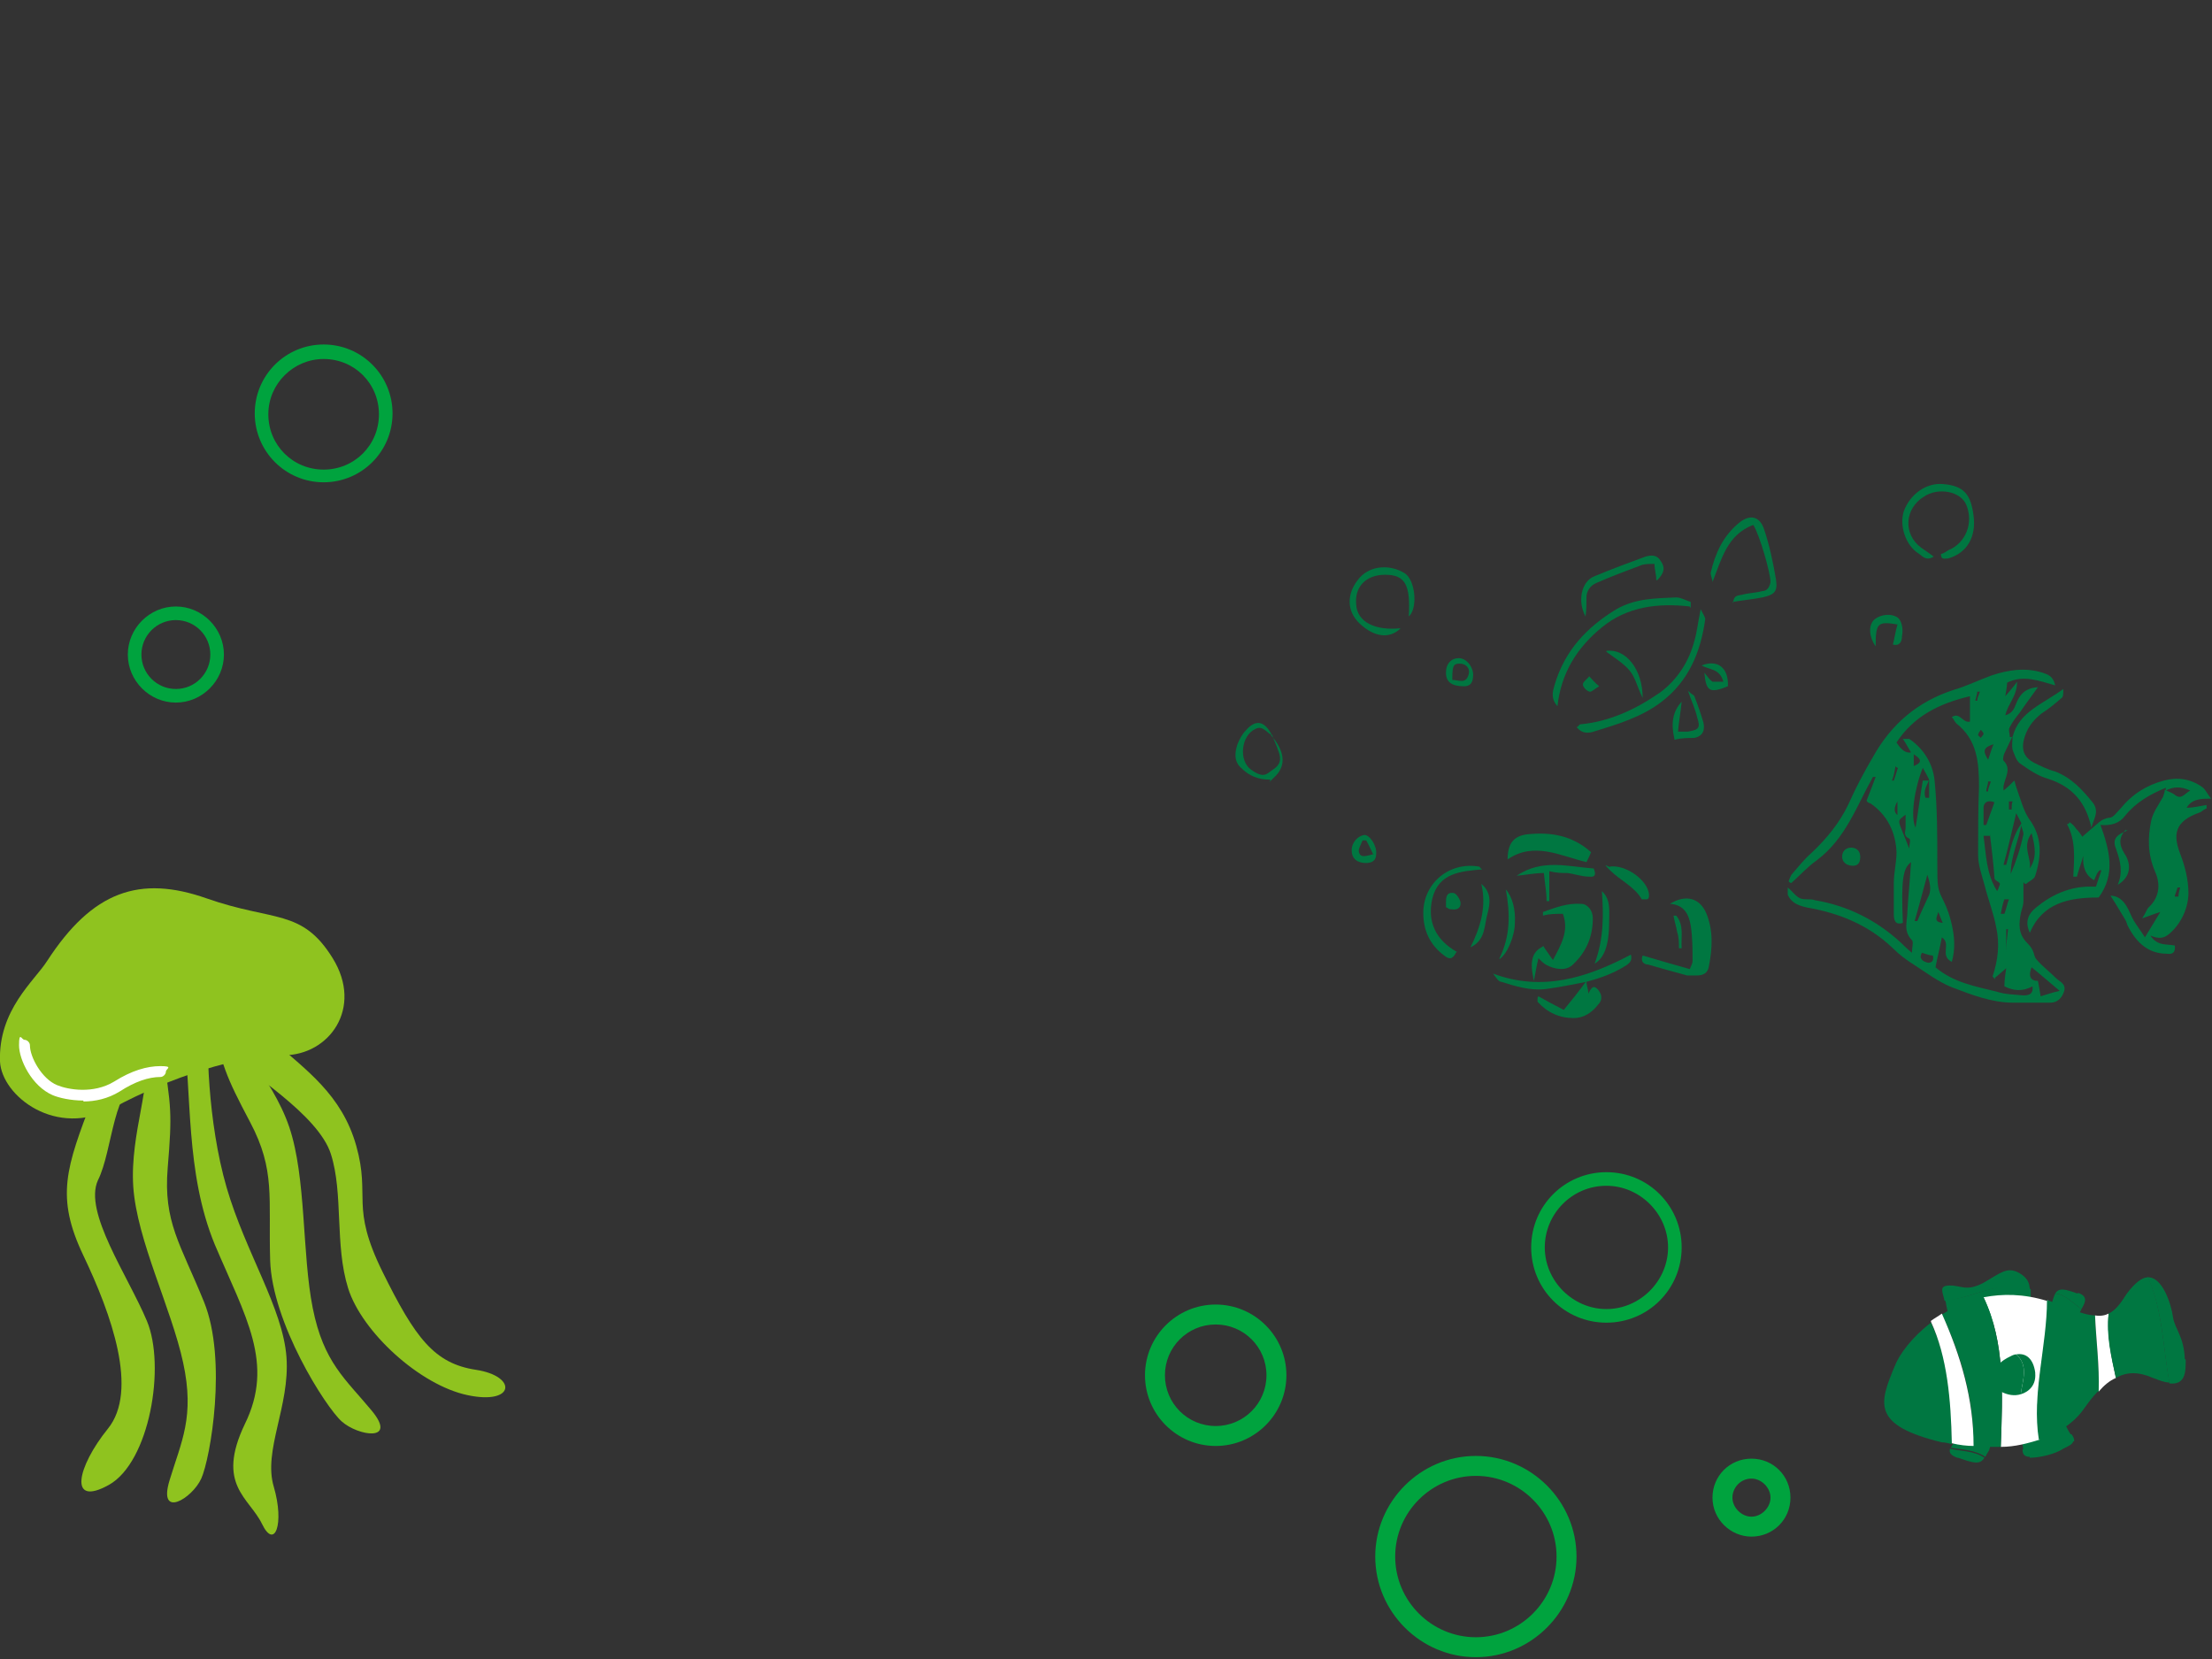 <?xml version="1.0" encoding="UTF-8"?>
<svg xmlns="http://www.w3.org/2000/svg" version="1.1" viewBox="0 0 244 183">
  <rect x="0" y="0" width="244" height="183" fill="#333333" stroke="none"/>
  <defs>
    <style>
      .cls-1 {
        fill: #00a33e;
      }

      .cls-2 {
        fill: #fff;
      }

      .cls-3 {
        fill: #007741;
      }

      .cls-4 {
        fill: #8fc31f;
      }
    </style>
  </defs>
  <!-- Generator: Adobe Illustrator 28.7.3, SVG Export Plug-In . SVG Version: 1.2.0 Build 164)  -->
  <g>
    <g id="Layer_1">
      <g>
        <path class="cls-1" d="M19.4,77.5c-2.9,0-5.3-2.4-5.3-5.3s2.4-5.3,5.3-5.3,5.3,2.4,5.3,5.3-2.4,5.3-5.3,5.3ZM19.4,68.4c-2.1,0-3.8,1.7-3.8,3.8s1.7,3.8,3.8,3.8,3.8-1.7,3.8-3.8-1.7-3.8-3.8-3.8Z"/>
        <path class="cls-1" d="M35.7,53.2c-4.2,0-7.6-3.4-7.6-7.6s3.4-7.6,7.6-7.6,7.6,3.4,7.6,7.6-3.4,7.6-7.6,7.6ZM35.7,39.6c-3.3,0-6.1,2.7-6.1,6.1s2.7,6.1,6.1,6.1,6.1-2.7,6.1-6.1-2.7-6.1-6.1-6.1Z"/>
      </g>
      <path class="cls-1" d="M193.2,169.5c-2.3,0-4.3-1.9-4.3-4.3s1.9-4.3,4.3-4.3,4.3,1.9,4.3,4.3-1.9,4.3-4.3,4.3ZM193.2,163.1c-1.2,0-2.1,1-2.1,2.1s1,2.1,2.1,2.1,2.1-1,2.1-2.1-1-2.1-2.1-2.1Z"/>
      <g>
        <g>
          <path class="cls-3" d="M223.9,142.3c0-.8-.3-1.4-1.2-1.9-1.3-.7-2,0-3.9,1.1-1.9,1-2.4.3-3.7.3s-.8.7-.6,1.7c3.2-.3,6-2.4,9.4-1.2h0Z"/>
          <path class="cls-3" d="M214.6,143.5c.1.6.3,1.4.4,2,0,0,2.8.7,5,.4s4-1.4,4-2.7,0-.7,0-1c-3.4-1.2-6.1,1-9.4,1.2h0Z"/>
        </g>
        <g>
          <path class="cls-3" d="M216,160.8c1.7.6,2.4.8,2.9,0-1.2-.8-2.6-.7-3.8-1-.1.4,0,.7.8,1h.1Z"/>
          <path class="cls-3" d="M216.2,157.8c0,.7-.8,1.4-1,1.9,1.2.2,2.6.2,3.8,1,.1-.2.2-.4.4-.7.6-1.6-.6-1.4-3.1-2.2h0Z"/>
        </g>
        <g>
          <path class="cls-3" d="M223.9,160.8c1.1,0,2.8-.4,3.7-1,.6-.3,1.1-.5,1.1-.9-1.8,0-3.8-.1-5.6,1,0,.5.2.8.8.8h0Z"/>
          <path class="cls-3" d="M228.4,158.2c-.7-1-.5-1.6-1.6-1.5-1.1.2-3.1,1.4-3.9,1.8.2.4.2,1,.3,1.5,1.8-1.1,3.8-1,5.6-1,0-.2,0-.4-.3-.8h-.1Z"/>
        </g>
        <g>
          <path class="cls-3" d="M229.2,142.7c-1.4-.5-2.1-.7-2.5,0,1,0,1.9,1,2.9,1.7.4-.7.8-1.4-.4-1.8h0Z"/>
          <path class="cls-3" d="M226.7,142.7c-.1.2-.2.5-.3.8-.4,1.6.6,1.4,2.8,2.1,0-.4.2-.8.4-1.2-1-.7-1.9-1.7-2.9-1.7h0Z"/>
        </g>
        <g>
          <path class="cls-3" d="M241,149.9c-.1-2.5-1.1-3.3-1.3-4.6-.2-1.5-1.2-4.5-2.8-4.4,1.6,3.3,1.7,7.7,2.4,11.7,1.8.2,1.8-1.3,1.8-2.6h0Z"/>
          <path class="cls-3" d="M209,150.7c-1.7,4.1-2.6,6.5,5.2,8.4.4,0,.7.1,1.1.2,0-4.8-.4-9.5-2.3-13.4-2.1,1.6-3.5,3.5-4,4.8h0Z"/>
          <path class="cls-2" d="M225.8,143.5c-2.6-.8-4.9-.8-7-.4,2.4,5,2.1,10.7,1.9,16.5,1.6,0,3-.4,4.3-.8-.9-5,.9-10.3.9-15.4h0Z"/>
          <path class="cls-3" d="M231.5,153.5c.1-2.9-.3-5.8-.4-8.4-.7,0-1.6-.3-2.8-.7-.9-.4-1.7-.7-2.5-1,0,5-1.7,10.4-.9,15.4,2.2-.7,3.9-1.9,4.9-3.3.5-.7,1-1.4,1.6-2h0Z"/>
          <path class="cls-2" d="M232.6,144.9c-.4.2-.9.3-1.5.2.1,2.6.5,5.5.4,8.4.6-.7,1.2-1.2,1.9-1.5-.5-2.3-1-4.7-.8-7.1h0Z"/>
          <path class="cls-3" d="M236.9,140.9c-.6,0-1.4.6-2.3,1.8-.7,1.1-1.2,1.8-2,2.2-.3,2.4.3,4.8.8,7.1,1.2-.7,2.5-.7,4.1,0,.8.3,1.3.5,1.8.5-.7-4-.8-8.3-2.4-11.7h0Z"/>
          <path class="cls-3" d="M218.8,143.1c-1.7.4-3.3,1.1-4.6,1.9,2.2,4.6,3.5,9.3,3.5,14.6h3c.2-5.8.5-11.5-1.9-16.5h0Z"/>
          <path class="cls-2" d="M213,145.8c1.8,3.9,2.2,8.6,2.3,13.4.8.2,1.7.3,2.4.3,0-5.2-1.4-9.9-3.5-14.6-.4.3-.8.5-1.2.8h0Z"/>
        </g>
        <g>
          <path class="cls-3" d="M222.4,149.4c-.3,0-.6.2-1,.4-2,1.1-1.9,2.8-.7,3.7.8.4,1.5.5,2.2.3.2-1.5.9-3.2-.5-4.4Z"/>
          <path class="cls-3" d="M224.5,151.4c-.2-1.5-1-2.2-2.1-2,1.4,1.2.7,2.9.5,4.4,1-.3,1.7-1.1,1.6-2.3h0Z"/>
        </g>
      </g>
      <g>
        <g>
          <path class="cls-4" d="M5.2,106c5-7.7,10.2-9.5,17.6-6.9s10.5,1.1,13.9,6.6-.4,10.7-5.4,10.7-12.5,2.4-18.8,5.8c-6.3,3.4-12.3-1.3-12.5-5.1-.2-5.7,3.8-8.9,5.2-11.1h0Z"/>
          <path class="cls-4" d="M10.2,121.2c-2.9,7.6-4.1,10.8-1,17.3,3.1,6.5,6.1,14.9,2.7,19.1-3.4,4.2-4.4,8.7.1,6.2,4.5-2.5,6.3-13.1,4.2-18.1-2.1-5-7-12-5.4-15.5,1.7-3.4,1.6-10.6,5.1-11.3s1.1-5.1-1-4.4c-2.2.7-4,4.9-4.7,6.8h0Z"/>
          <path class="cls-4" d="M23.1,111.7c1.5,6.1,1.7,6.8,4.5,12.1s2,8.3,2.2,15.2,6.1,16.2,7.9,17.8,6.2,2.3,3.3-1.2-5.3-5.3-6.5-11.3-.7-14.4-2.6-20c-1.9-5.6-6.8-10.1-6.4-12.4s-3.1-2.9-2.4-.2h0Z"/>
          <path class="cls-4" d="M30,114.7c3.7,3.3,7.7,6,9.3,11.7s-.7,6.6,2.9,13.9,5.7,10.1,10.3,10.8,4.3,3.9-.9,2.8c-5.3-1.1-11.7-7-13.2-11.8s-.5-10.4-1.9-14.8-9.2-9-11.2-11.1.8-5,4.6-1.6h.1Z"/>
          <path class="cls-4" d="M20.2,113.7c1,6.8.2,15.6,3.5,23.6,3.4,8,6.6,13.1,3.3,19.8-3.2,6.7.5,8.1,1.9,11s2.5,0,1.3-4.1c-1.2-4,1.8-8.9,1.4-14.3s-4.5-11.5-6.6-18.7-2.3-16.3-1.9-18.6c.4-2.2-3.8-4.5-2.9,1.2h0Z"/>
          <path class="cls-4" d="M17.9,115.9c1,6.2,1.1,6.9.6,12.9s1.4,8.4,4,14.8.7,17.3-.3,19.5-4.8,4.5-3.5.2,2.8-7,1.5-13-5.1-13.5-5.5-19.4c-.4-5.9,2.3-12,1-14-1.3-2,1.7-3.9,2.2-1.1h0Z"/>
        </g>
        <path class="cls-2" d="M9.2,121.4c-1.4,0-2.7-.3-3.4-.6-2.3-1-3.7-3.9-3.7-5.5s.3-.6.6-.6.6.3.6.6c0,1.3,1.3,3.7,3,4.4,1.2.5,4,1,6.3-.4,1.9-1.2,3.6-1.7,5.1-1.7s.6.3.6.6-.3.6-.6.6c-1.3,0-2.8.5-4.5,1.6-1.3.8-2.7,1.1-4,1.1h0Z"/>
      </g>
      <path class="cls-1" d="M177.2,145.9c-4.6,0-8.3-3.7-8.3-8.3s3.7-8.3,8.3-8.3,8.3,3.7,8.3,8.3-3.7,8.3-8.3,8.3ZM177.2,130.8c-3.8,0-6.8,3.1-6.8,6.8s3.1,6.8,6.8,6.8,6.8-3.1,6.8-6.8-3.1-6.8-6.8-6.8Z"/>
      <path class="cls-1" d="M134.1,159.5c-4.3,0-7.8-3.5-7.8-7.8s3.5-7.8,7.8-7.8,7.8,3.5,7.8,7.8-3.5,7.8-7.8,7.8ZM134.1,146.1c-3.1,0-5.6,2.5-5.6,5.6s2.5,5.6,5.6,5.6,5.6-2.5,5.6-5.6-2.5-5.6-5.6-5.6Z"/>
      <path class="cls-1" d="M162.8,182.8c-6.1,0-11.1-5-11.1-11.1s5-11.1,11.1-11.1,11.1,5,11.1,11.1-5,11.1-11.1,11.1ZM162.8,162.8c-4.9,0-8.9,4-8.9,8.9s4,8.9,8.9,8.9,8.9-4,8.9-8.9-4-8.9-8.9-8.9Z"/>
      <g>
        <path class="cls-3" d="M213.3,61.4c-.8.5-1.2,0-1.6-.3-1.5-.9-2.2-3.1-1.7-4.7.7-1.9,2.5-3.2,4.4-3,2.2.2,3,1.1,3.3,3.5.3,2.3-.7,4.1-2.8,4.7-.4,0-.8.2-.8-.5.2,0,.5-.2.8-.4,2-.8,2.8-3.1,2-5-.6-1.5-3.1-2-4.7-.9-2.1,1.3-2.3,4.1-.3,5.6.4.3.9.6,1.4,1h0Z"/>
        <path class="cls-3" d="M155.4,68c.2-3.5-.4-4.6-2.6-4.6s-3.4,1.4-3.2,3.3c.1,1.9,2.1,2.9,4.9,2.6-1.2,1.2-2.9,1-4.5-.5-1.5-1.4-1.5-3.4,0-5.1,1.3-1.4,3.4-1.4,4.9-.5,1.2.7,1.5,3.7.6,4.7h0Z"/>
        <path class="cls-3" d="M140.2,81.1c1.5,1.7,1.7,3.3.5,4.5s-.4.4-.6.4c-1.3,0-2.3-.4-3.2-1.3-.8-.7-.7-1.7-.4-2.6.2-.5.5-1.1.9-1.5,1.1-1.3,2.1-1.1,2.9.5-.6-.3-1-1.1-1.8-.7-1.6.7-1.9,3.5-.5,4.5s1.7.5,2.4,0c.8-.5,1-1.1.6-2.1-.2-.6-.5-1.2-.7-1.8h0Z"/>
        <path class="cls-3" d="M209.4,68.9c-2.3-.4-2.5-.2-2.5,2.4-.7-1-.8-2.1-.3-2.8.5-.6,1.7-.9,2.5-.5.6.2.9,1.2.7,2.2,0,.5-.2,1.1-1,.9.2-.8.3-1.5.5-2.2h.1Z"/>
        <path class="cls-3" d="M150.7,95.2c-1,0-1.6-.5-1.6-1.4s.7-1.6,1.4-1.7c.6,0,1.4,1.2,1.3,2.1,0,.7-.4,1-1.2,1h.1ZM151.5,94.3c-.3-.6-.5-1.1-.8-1.6h-.4c-.2.5-.5,1-.4,1.3.2.7.8.4,1.7.2h-.1Z"/>
        <path class="cls-3" d="M162.5,74.4c0,.9-.3,1.3-1,1.3-1.4,0-2-.5-2-1.5s.6-1.6,1.4-1.6,1.5.8,1.6,1.7h0ZM160.2,75c.7,0,1.5.5,1.8-.6.2-.7-.3-1.2-1-1.2s-.8.3-.8,1.7h0Z"/>
        <g>
          <path class="cls-3" d="M222,81.2c-.3.6-.6,1.3-.9,1.9-.1.2-.2.7-.1.8.9.9.2,1.8,0,2.8v.5c.4-.3.8-.7,1.2-1.1.1.4.2.7.3,1,.4,1.1.7,2.3,1.3,3.2,1.5,2,1.4,4.1.7,6.3-.1.4-.7.6-1,.9-.1,0-.2,0-.3-.2v2.1c0,.5-.2.9-.3,1.4-.2,1.1-.3,2.2.7,3.2s.6,1.4,1.1,1.9c.6.7,1.4,1.3,2.1,2,.4.4,1.1.6.9,1.4-.2.7-.7,1.3-1.5,1.3-1.4,0-2.8,0-4.2,0-2.3,0-4.6-.9-6.7-1.7-1.5-.6-2.8-1.6-4.2-2.5-.8-.5-1.6-1.1-2.3-1.8-2.7-2.6-6-3.9-9.5-4.5-.9-.2-1.7-.5-2.1-1.4v-.8c.6.5.9,1,1.4,1.2s1.1,0,1.6.2c3.6.6,6.8,2.2,9.5,4.7.3.3.6.6,1.2,1.1,0-.6.2-1.2,0-1.4-1-1-.5-2.1-.5-3.2.1-1.8.3-3.6.4-5.4-.9.7-1.1,1.9-.9,6.7-.9.3-1-.4-1-1v-3.4c0-1.1.3-2.3.3-3.4-.1-2.2-1-4.1-2.9-5.4-.2,0-.4-.2-.4-.3.4-1,.7-1.8,1-2.6,0,0-.2,0-.3,0-1.8,3.2-3,6.8-6.2,9.2-1,.7-1.9,1.7-2.8,2.5,0,0-.2,0-.3-.2.1-.3.2-.5.3-.7.7-.8,1.4-1.7,2.2-2.4,1.7-1.6,3.1-3.3,4.1-5.4.8-1.8,1.7-3.5,2.7-5.2,2-3.6,4.9-6.1,8.9-7.4,1.4-.4,2.8-1.1,4.2-1.6,1.8-.6,3.7-.9,5.6-.3.6.2,1.2.4,1.4,1.4-1.8-.5-3.5-1.2-5.3-.3,0,.4-.1.8-.2,1.5.5-.6.8-.9,1.3-1.6,0,1.6-1,2.4-1.3,3.7.8-.2,1-.8,1.2-1.3.4-1,1-1.7,2.4-1.8-.7,1-1.4,1.9-2,2.8-.4.5-.8,1-1.1,1.6-.2.3,0,.7,0,1.1h.3ZM223,90.9c-.1-.3-.3-.6-.6-1.2-.5,2.1-.9,3.9-1.4,5.7h.3c.3-1,.5-2.1.9-3.1s.5-1,.8-1.5c-.3,1.9-1.2,3.6-1.2,5.6.6-1.4,1.1-2.9,1.4-4.4,0-.3-.2-.7-.3-1.1h.1ZM212.8,86c-.2.6-.7,1.2-.4,2h.4v-2c-.2-.4-.4-.8-.7-1.3-.9,2.2-1.4,5.4-.8,6.6.3-1.8.5-3.5.8-5.2.3,0,.5,0,.8,0h-.1ZM220.1,108c-.1,0-.2-.2-.3-.3.6-1.8.8-3.6.4-5.4-.3-1.6-.9-3.1-1.3-4.7-.3-1.1-.7-2.2-.7-3.3,0-2.5,0-5,.1-7.5,0-2.7-.2-5.2-2.5-7-.2-.2-.3-.5-.5-.7.9-.6,1.2.7,2,.5v-2.8c-3.4.8-6.2,2.2-8.1,5.1.5.8,1,1.2,1.6,1.1-.3-.5-.5-.9-.9-1.5.4,0,.6,0,.7,0,1.6,1.1,2.6,2.7,2.8,4.6.3,3,.3,6,.3,8.9s0,3,.7,4.4c.4.8.7,1.7.9,2.6.3,1.3.4,2.7,0,4.1-1.4-.7,0-2-1.1-2.7-.2,1.1-.5,2.2-.7,3.3,2,1.7,4.4,2.1,6.8,2.7.9.3,1.9.3,2.9.4.7,0,1.1-.2,1-1-1.1.6-2.1.5-3.1,0,0-.7.1-1.3.2-2-.6.5-.9.8-1.3,1.1h.1ZM219.5,92.2h-.7c.3,2.2.3,4.2,1.5,6.1.1-.2.2-.4.2-.5.4-.6-.5-.5-.5-1-.1-1.5-.3-3.1-.5-4.8h0v.2ZM227.2,109.3c-1.2-1-2.1-1.8-3.1-2.6-.4,1-.1,1.5.7,1.5.1.6.2,1,.3,1.7.7-.2,1.2-.4,2.1-.6ZM211.2,101.6h.3c.4-1,.9-2,1.3-2.9q.3-.8-.2-2.2c-.5,1.8-.9,3.4-1.4,5.1h0ZM218.8,91h.3c.3-.8.6-1.7.9-2.5-.7-.3-1.2,0-1.2.6v1.9ZM224.1,91.9c-1.1,1.5,0,2.7-.2,3.9.8-1.2.6-2.4.2-3.9ZM210.3,89.8c-1.2.9-1,.4.3,3.8,0-.4.2-1,0-1.1-.7-.3-.4-.8-.4-1.2v-1.5h0ZM219.3,83.8c.2-.5.3-1,.6-1.7-1.4.4-1,1-.6,1.7ZM221.3,105h0c0-.8.1-1.7.2-2.5h-.2v2.5h0ZM213.2,105.4c-.4,0-.8-.2-1.2-.3-.4.7.2,1,.7,1.1.6,0,.6-.5.5-.8ZM214.3,101.8c-.2-.4-.3-.8-.5-1.2-.1.5-.6,1.1.5,1.2ZM211.1,83.2v1.3c.7-.3,1.1-.6,0-1.3ZM221.5,99.2c-.1,0-.2,0-.4,0-.2.5-.3,1.1-.4,1.6h.4c.2-.5.3-1.1.5-1.6h-.1ZM209.4,84.7c-.1,0-.2,0-.3-.2-.1.5-.2,1.1-.4,1.6h.2c.2-.5.3-1,.5-1.5h0ZM217.8,77.3h.3c0-.3.2-.7.3-1h-.3c0,.4-.2.7-.2,1.1h-.1ZM209.3,88.4c-.4.7-.4,1.2,0,1.5v-1.5ZM222,88.4h-.4v.9h.3c0-.3,0-.6.1-.9h0ZM219.1,87.3h.2c0-.4.2-.7.3-1.1h-.3c0,.4-.2.7-.2,1.1ZM218.5,80.5c-.2.3-.3.4-.3.6l.3.3c.1-.2.3-.3.3-.5,0,0-.1-.2-.3-.4h0Z"/>
          <path class="cls-3" d="M238.9,86.9c-1.7.7-3.3,1.6-4.5,3.1-.6.8-1.5,1.1-2.7,1,1,2.8,1.7,5.4-.2,8-3.3,0-6.2.6-7.6,3.9-.5-1.1-.3-2,.7-2.8,1.7-1.4,3.7-2.3,5.9-2.3h.7c.2-.6.4-1.2.6-1.8h-.2s-.2.2-.3.4c-.1.2-.2.5-.3.7-.9-.5-1.3-1.4-1.2-2.7-.2.8-.5,1.5-.7,2.3h-.4c.1-2,.3-4-.7-5.8.1,0,.2,0,.3-.2.3.2.5.4.7.7.3.3.5.6.7.9.3-.3.6-.5.9-.8h0c.7-.5,1.1-1.2,2.1-1.3.4,0,.8-.6,1.2-1,1.3-1.6,2.9-2.6,4.8-3.1,1.5-.4,2.9-.2,4.2.7.4.3.6.8,1,1.3-1.1,0-2.1,0-2.7,1,.8,0,1.5-.2,2.2-.3v.4c-.2,0-.5.3-.7.4-2.9,1-3,2.5-2.2,4.6.5,1.3.9,2.8.9,4.3s-.7,3.3-2.1,4.5c-.6.5-1.1.6-2.1.2.8,1.2,1.8.9,2.7,1.1.1.8-.3,1-.9.9-2,0-3.3-1.2-4.2-2.9-.2-.3-.2-.6-.4-.9-.5-.8-1-1.7-1.6-2.6.8,0,1.4.5,1.8,1.2.3.5.5,1.1.8,1.6s.7,1,1.2,1.8c.6-1,1.1-1.8,1.7-2.8-.7.2-1.1.4-2,.7.4-.6.5-1,.7-1.2,1.3-1.2,1.3-2.7.7-4-.8-1.9-.8-3.7-.4-5.6.2-.9.8-1.7,1.3-2.6.1-.3.2-.6.2-.8.3.2.7.3,1,.5.8.7,1.1,0,1.8-.4-1.1-.5-1.9-.4-2.7,0h0v-.2ZM239.9,98.9c.1,0,.3,0,.4,0,0-.3.1-.7.2-1h-.3c-.1.3-.2.6-.3.9h0Z"/>
          <path class="cls-3" d="M230.7,91.3h0c-.6-2.7-2-4.5-4.8-5.4-1.1-.3-2.1-1-3.1-1.7-.4-.3-.6-1-.8-1.5-.1-.5,0-1,0-1.4h0c.7-2.8,3.3-3.6,5.6-5.3,0,.5,0,.9-.2,1-.7.6-1.4,1.2-2.2,1.7-1,.8-1.7,1.7-2,3.1-.2,1.1.2,1.8,1.1,2.3.8.4,1.6.8,2.4,1,1.8.7,3,2,4.2,3.5.7,1,0,1.8-.2,2.7h0Z"/>
          <path class="cls-3" d="M234.5,91.5c-1,1.1-.6,2,0,2.9.7,1.3.3,2.5-.9,3.2,0,0-.1,0,0,0,.6-1.4.3-2.6-.2-4-.4-1,0-1.5,1.3-2h-.2Z"/>
          <path class="cls-3" d="M204.4,95.5c-.7,0-1.2-.4-1.2-1s.4-1,1-1,1,.4,1,1-.2,1-.8,1Z"/>
        </g>
        <g>
          <path class="cls-3" d="M170.2,104.3c.3.5.7,1,1.1,1.6.9-1.7,1.8-3.2,1.1-5.1-.8,0-1.5,0-2.2.2v-.4c1.4-.5,2.7-1,4.2-.9.7,0,1.3.7,1.3,1.6,0,2-.7,3.7-2.2,5.1-.7.7-1.9.6-3,0-.3-.2-.5-.4-.8-.7-.2.8-.3,1.5-.5,2.5-.5-2.2-.2-3.2,1-3.8h0Z"/>
          <path class="cls-3" d="M184.2,99.7c1.8-1.1,3.3-.6,4,1,.8,1.9.7,3.9.3,5.9-.1.7-.6,1-1.3,1s-.8,0-1.1,0c-1.5-.4-2.9-.8-4.3-1.2-.4,0-.9-.3-.6-1,1.7.5,3.4,1,5.2,1.5.1-.3.3-.6.3-.9,0-1.3,0-2.6-.2-3.9-.2-1.2-.7-2.3-2.3-2.4h0Z"/>
          <path class="cls-3" d="M166.3,94.8c0-1.8.7-2.7,2.5-2.8,2.4-.2,4.7.2,6.7,2-.1.3-.3.7-.5,1.1-2.9-.7-5.8-2.3-8.7-.3h0Z"/>
          <path class="cls-3" d="M175,108.3c-1.5.3-3,.6-4.5.8-1.7.2-3.3-.3-4.9-.8-.3,0-.6-.5-.9-.9,5.4,2,10.3.5,15.2-2.1.2.7-.2,1-.7,1.3-1.3.8-2.7,1.3-4.2,1.7h0Z"/>
          <path class="cls-3" d="M175,108.3c0,.4.2.8.2,1.3.3-.5.5-1.1,1.1-.4.4.5.5,1.1,0,1.6-.7.9-1.6,1.5-2.7,1.5-1.6,0-2.9-.6-4-1.8v-.3c0-.1,0-.2.1-.3.9.5,1.8,1,2.8,1.5.9-1.1,1.7-2.1,2.5-3.2h0Z"/>
          <path class="cls-3" d="M160.6,105.1c-.4.8-.8.7-1.3.3-1.6-1.2-2.3-2.8-2.3-4.7,0-3.3,2.9-5.7,6.2-5.1,0,0,.1.2.3.3-2.4.2-4.8.4-5.5,3.2-.6,2.6.4,4.6,2.7,5.9h0Z"/>
          <path class="cls-3" d="M170.9,96.1v3.3h-.3c0-1-.2-2-.3-3.1-1,0-1.9.2-3,.3,2.8-1.9,5.7-1,8.5-.8.2.5.3,1-.5.9-.8,0-1.6-.3-2.4-.4-.6,0-1.2,0-2-.2Z"/>
          <path class="cls-3" d="M177.5,95.6c1.8-.3,4.3,1.5,4.4,3.1,0,.2,0,.4-.2.5h-.6c-.8-1.4-2.4-2.1-3.5-3.2s0-.2,0-.4h0Z"/>
          <path class="cls-3" d="M176.7,98.3c1,.9.8,2.2.8,3.4,0,2.7-.6,4-1.6,4.6,1-2.7,1-5.3.8-8Z"/>
          <path class="cls-3" d="M165.4,105.7c1.2-2.4,1.2-4.9.7-7.6.7.8,1.1,2.2,1,3.7,0,1.4-.8,3.4-1.7,4h0Z"/>
          <path class="cls-3" d="M163.4,97.5c1.1.9,1,2.1.7,3.2-.4,1.4-.2,3-1.9,3.8,1.1-2.2,1.8-4.5,1.2-7Z"/>
          <path class="cls-3" d="M159.5,100.2v-.6c0-.5,0-1.2.8-1.1.3,0,.7.6.8,1,.1.7-.4.9-1,.8-.1,0-.3,0-.5-.2h-.1Z"/>
          <path class="cls-3" d="M184.9,101c.9,1.1.5,2.4.6,3.6h-.3c0-.6,0-1.2-.2-1.8-.1-.6-.3-1.2-.4-1.8h.4-.1Z"/>
        </g>
        <g>
          <path class="cls-3" d="M186.4,66.9c-3.5-.4-6.9,0-9.7,2.3-2.7,2.2-4.5,5-4.9,8.7-.8-.9-.5-1.7-.3-2.4,1.1-3.7,3.5-6.3,6.8-8.3,2.1-1.2,4.3-1.2,6.6-1.3.5,0,1,.3,1.6.5v.6h-.1Z"/>
          <path class="cls-3" d="M173.9,80.2c.2,0,.3-.3.4-.3,3.3-.3,6.2-1.7,8.8-3.5,1.9-1.4,3.2-3.4,3.8-5.7.3-1,.4-2.1.7-3.5.3.6.5.9.5,1.1-.5,3.6-1.8,6.8-4.8,9.1-2.2,1.7-4.9,2.5-7.5,3.3-.6.2-1.3.2-1.8-.4h0Z"/>
          <path class="cls-3" d="M191.2,66.5c0-.9.6-.8,1-.9.7-.2,1.5-.2,2.2-.4.5,0,.8-.4.9-1,0-1-1.2-5.2-1.9-6.3-2.9,1.1-3.5,3.8-4.5,6.3,0-.3-.2-.7-.2-1,.5-2.2,1.4-4.1,3.1-5.5,1.2-1,2.3-.8,2.8.7.6,1.8,1,3.7,1.3,5.5.2,1.3-.1,1.7-1.5,2-1,.2-2.1.3-3.3.5h0Z"/>
          <path class="cls-3" d="M182.7,64c0-.7-.2-1.2-.2-1.8-.6,0-1.2,0-1.6.2-1.6.6-3.2,1.2-4.8,1.9-.7.3-1.1.9-1.1,1.6s0,1.3-.1,2.1c-.9-1.6-.5-3.8.9-4.4,1.9-.8,3.8-1.5,5.7-2.2.7-.2,1.3-.2,1.7.5.5.7.4,1.3-.4,2.1h0Z"/>
          <path class="cls-3" d="M184.7,81.5c-.4-1.7-.2-3,.8-4.1-.1,1.1-.3,2.1-.4,3.3h1.1c1.2-.2,1.4-.4,1-1.6-.2-.9-.6-1.7-1-2.9.4.4.7.5.7.6.4,1,.7,1.9,1,2.9.2.9-.1,1.5-1,1.7-.7,0-1.4,0-2.2.2h0Z"/>
          <path class="cls-3" d="M190.1,75.2c-.4-1.5-1.6-1.3-2.4-1.8,1.8-.7,3,.3,2.9,2.3-2,.8-2.4.6-2.6-1.5.4.5.6.8.9,1,.3,0,.7,0,1.2,0h0Z"/>
          <path class="cls-3" d="M177.2,71.8c2.1-.3,4,2,4,5.2-.6-1.2-.8-2.3-1.5-3.1-.7-.8-1.7-1.4-2.5-2h0Z"/>
          <path class="cls-3" d="M176.4,75.7c-.5.3-.8.6-1,.6-.3,0-.8-.5-.8-.8s.5-.6.7-.9c.3.3.6.7,1.1,1.1h0Z"/>
        </g>
      </g>
    </g>
  </g>
</svg>